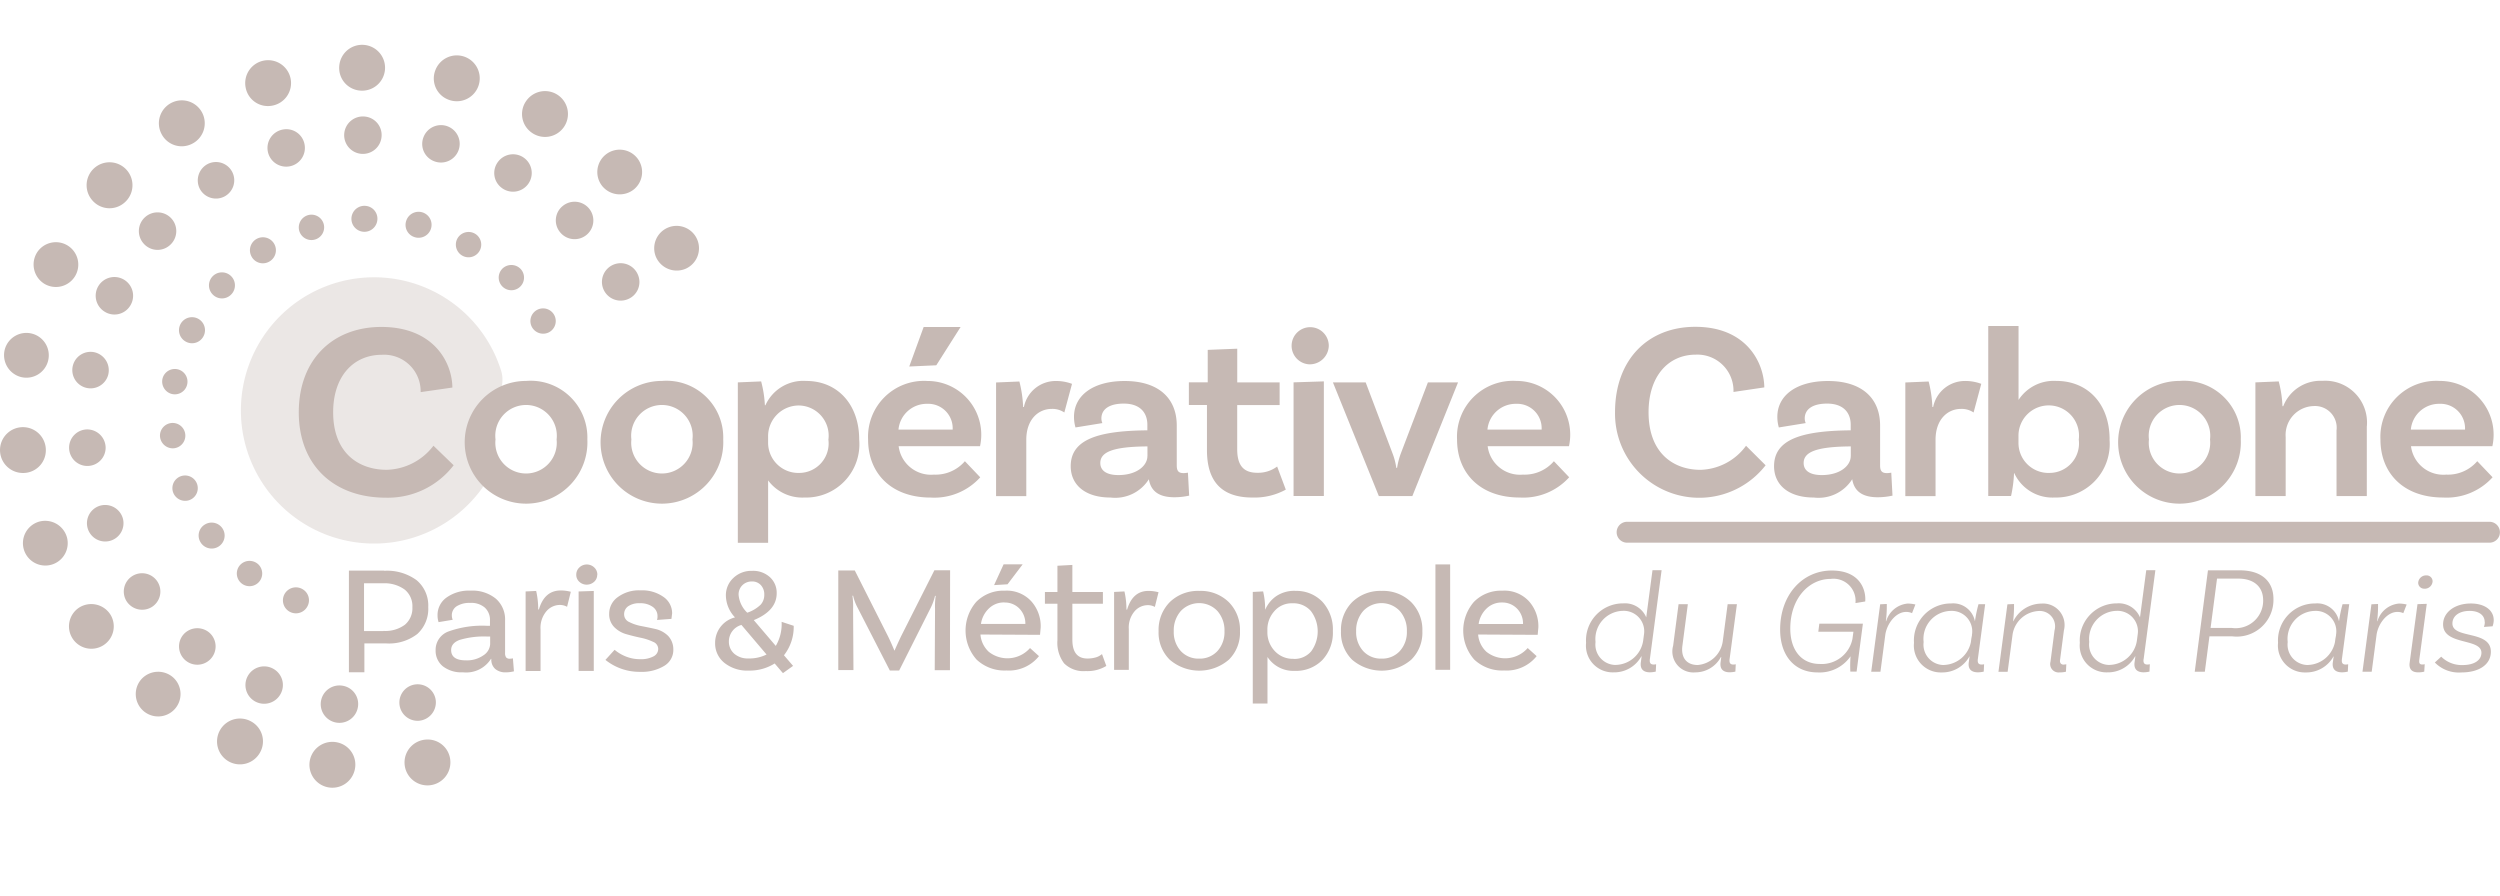 <svg xmlns="http://www.w3.org/2000/svg" width="167.458" height="60" viewBox="0 0 167.458 60"><g id="Groupe_372" data-name="Groupe 372" transform="translate(-716.839 -2217)"><rect id="Rectangle_276" data-name="Rectangle 276" width="150" height="60" rx="6" transform="translate(726 2217)" fill="none"></rect><g id="Logo_CCPM_Blanc" transform="translate(707.6 2212.953)"><path id="Trac&#xE9;_9402" data-name="Trac&#xE9; 9402" d="M73.348,61.388c0-.923.463-1.8.2-2.64A8.918,8.918,0,1,0,72.112,66.8a7.474,7.474,0,0,0,.941-1.665c.275-.649-.556-1.284-.408-1.946C72.782,62.569,73.348,62.05,73.348,61.388Z" transform="translate(-30.735 -29.844)" fill="#c6b9b4" opacity="0.35"></path><g id="Groupe_368" data-name="Groupe 368" transform="translate(32.61 41.846)"><path id="Trac&#xE9;_9403" data-name="Trac&#xE9; 9403" d="M79.692,109.653l-.024.01a3.345,3.345,0,0,1,2.19.632,2.206,2.206,0,0,1,.776,1.8,2.27,2.27,0,0,1-.731,1.8,3.1,3.1,0,0,1-2.087.632H78.357v1.933H77.32V109.65h2.372Zm-.058,4.047v-.01a2.2,2.2,0,0,0,1.438-.415,1.448,1.448,0,0,0,.5-1.177,1.423,1.423,0,0,0-.515-1.177A2.291,2.291,0,0,0,79.6,110.5H78.333v3.2Z" transform="translate(-77.32 -109.228)" fill="#c6b9b4"></path><path id="Trac&#xE9;_9404" data-name="Trac&#xE9; 9404" d="M99.417,118.095l.069.869a2.2,2.2,0,0,1-.546.069,1.048,1.048,0,0,1-.707-.227.827.827,0,0,1-.261-.666v-.01h-.024a1.962,1.962,0,0,1-1.881.9,2.019,2.019,0,0,1-1.346-.405,1.338,1.338,0,0,1-.481-1.071,1.309,1.309,0,0,1,.844-1.253,6.67,6.67,0,0,1,2.636-.384h.161v-.34a1.126,1.126,0,0,0-.343-.879,1.393,1.393,0,0,0-.992-.316,1.583,1.583,0,0,0-.9.227.713.713,0,0,0-.319.632.773.773,0,0,0,.058.271l-.947.158a1.463,1.463,0,0,1-.069-.463,1.433,1.433,0,0,1,.6-1.184,2.578,2.578,0,0,1,1.61-.463,2.487,2.487,0,0,1,1.7.542,1.849,1.849,0,0,1,.614,1.466v2.156a.5.5,0,0,0,.069.306.307.307,0,0,0,.261.089.885.885,0,0,0,.192-.024Zm-3.158.134h0a1.913,1.913,0,0,0,1.188-.34.954.954,0,0,0,.446-.745v-.508h-.158a5.686,5.686,0,0,0-1.895.227c-.374.144-.56.367-.56.676,0,.443.312.69.982.69Z" transform="translate(-88.432 -111.796)" fill="#c6b9b4"></path><path id="Trac&#xE9;_9405" data-name="Trac&#xE9; 9405" d="M114.138,113.52a2.745,2.745,0,0,1,.683.089l-.251,1.006a1,1,0,0,0-.5-.124,1.2,1.2,0,0,0-.889.429,1.715,1.715,0,0,0-.388,1.208v2.787h-1v-5.328l.707-.034a5.559,5.559,0,0,1,.137,1.243h.045c.251-.851.738-1.274,1.459-1.274Z" transform="translate(-99.957 -111.769)" fill="#c6b9b4"></path><path id="Trac&#xE9;_9406" data-name="Trac&#xE9; 9406" d="M123.094,109.137h-.01a.619.619,0,0,1-.206.474.739.739,0,0,1-.5.192.714.714,0,0,1-.491-.192.619.619,0,0,1-.206-.474.652.652,0,0,1,.206-.484.721.721,0,0,1,1,0A.657.657,0,0,1,123.094,109.137Zm-1.256,6.45v-5.328l1.016-.034v5.359h-1.016Z" transform="translate(-106.452 -108.44)" fill="#c6b9b4"></path><path id="Trac&#xE9;_9407" data-name="Trac&#xE9; 9407" d="M130.871,115.5h-.045a.677.677,0,0,0,.034-.237.749.749,0,0,0-.33-.642,1.4,1.4,0,0,0-.855-.237,1.289,1.289,0,0,0-.776.2.642.642,0,0,0-.275.542.56.56,0,0,0,.343.518,2.989,2.989,0,0,0,.82.271c.319.062.639.127.958.2a1.762,1.762,0,0,1,.82.45,1.3,1.3,0,0,1,.354.893,1.238,1.238,0,0,1-.6,1.116,2.9,2.9,0,0,1-1.62.405,3.634,3.634,0,0,1-2.327-.8l.614-.676a2.738,2.738,0,0,0,.707.429,2.545,2.545,0,0,0,1.016.2,1.771,1.771,0,0,0,.889-.192.56.56,0,0,0,.309-.508.515.515,0,0,0-.343-.463,3.535,3.535,0,0,0-.82-.271q-.479-.1-.958-.237a1.841,1.841,0,0,1-.82-.474,1.219,1.219,0,0,1-.343-.9,1.359,1.359,0,0,1,.58-1.116,2.387,2.387,0,0,1,1.528-.45,2.461,2.461,0,0,1,1.528.439,1.323,1.323,0,0,1,.58,1.1l-.045.371-.923.069Z" transform="translate(-110.189 -111.776)" fill="#c6b9b4"></path><path id="Trac&#xE9;_9408" data-name="Trac&#xE9; 9408" d="M154.042,113.373v-.01a3.074,3.074,0,0,1-.652,1.991l.611.711-.68.487-.553-.649a3.139,3.139,0,0,1-1.744.477,2.444,2.444,0,0,1-1.624-.518,1.663,1.663,0,0,1-.621-1.339,1.755,1.755,0,0,1,1.332-1.706,2.162,2.162,0,0,1-.611-1.452,1.579,1.579,0,0,1,.5-1.188,1.739,1.739,0,0,1,1.253-.477,1.669,1.669,0,0,1,1.2.426,1.41,1.41,0,0,1,.45,1.074q0,1.169-1.534,1.8l1.473,1.727a2.883,2.883,0,0,0,.391-1.613l.8.264Zm-3.028,2.194h.01a2.555,2.555,0,0,0,1.2-.264l-1.682-1.981a1.147,1.147,0,0,0-.841,1.105,1.065,1.065,0,0,0,.36.824A1.376,1.376,0,0,0,151.015,115.567Zm.23-5.156h-.01a.881.881,0,0,0-.642.264.862.862,0,0,0-.24.639,1.867,1.867,0,0,0,.58,1.188,2.378,2.378,0,0,0,.9-.539.971.971,0,0,0,.24-.669.9.9,0,0,0-.23-.639.774.774,0,0,0-.6-.244Z" transform="translate(-124.249 -109.261)" fill="#c6b9b4"></path><path id="Trac&#xE9;_9409" data-name="Trac&#xE9; 9409" d="M180.3,109.59l-.01,6.691H179.27l.021-4.106a4.707,4.707,0,0,1,.045-.868l-.045-.01a3.68,3.68,0,0,1-.268.759l-2.135,4.246h-.625l-2.214-4.315a3.128,3.128,0,0,1-.247-.7l-.045.01a4.706,4.706,0,0,1,.045.868l.024,4.106H172.81V109.6h1.105l2.235,4.428c.141.288.278.6.415.93h.021c.038-.1.179-.415.426-.941l2.235-4.428h1.05Z" transform="translate(-140.03 -109.188)" fill="#c6b9b4"></path><path id="Trac&#xE9;_9410" data-name="Trac&#xE9; 9410" d="M202.638,113.144l-3.992-.021a1.763,1.763,0,0,0,.56,1.16,2.012,2.012,0,0,0,2.76-.254l.6.542a2.574,2.574,0,0,1-2.18.961,2.719,2.719,0,0,1-2-.731,2.931,2.931,0,0,1-.024-3.862,2.539,2.539,0,0,1,1.912-.752,2.229,2.229,0,0,1,1.768.7,2.5,2.5,0,0,1,.639,1.758l-.045.5Zm-2.375-2.163-.007-.007a1.441,1.441,0,0,0-1.04.4,1.772,1.772,0,0,0-.536,1.04h2.973a1.421,1.421,0,0,0-.4-1.03,1.348,1.348,0,0,0-.989-.405Zm1.212-2.561-1.016,1.339-.9.055.639-1.394Z" transform="translate(-156.343 -108.42)" fill="#c6b9b4"></path><path id="Trac&#xE9;_9411" data-name="Trac&#xE9; 9411" d="M216.951,114.5l.292.8a2.433,2.433,0,0,1-1.377.343,1.84,1.84,0,0,1-1.452-.518,2.29,2.29,0,0,1-.446-1.548v-2.444h-.838v-.786h.838v-1.758l1-.055v1.813h2.046v.786h-2.046v2.41q0,1.262,1.016,1.26a2.035,2.035,0,0,0,.515-.065,1.031,1.031,0,0,0,.347-.154l.113-.079Z" transform="translate(-166.509 -108.492)" fill="#c6b9b4"></path><path id="Trac&#xE9;_9412" data-name="Trac&#xE9; 9412" d="M228.937,113.61a2.639,2.639,0,0,1,.669.089l-.247.985a.955.955,0,0,0-.491-.12,1.179,1.179,0,0,0-.872.419,1.671,1.671,0,0,0-.381,1.184V118.9h-.985v-5.221l.693-.034a5.54,5.54,0,0,1,.134,1.215h.045q.371-1.251,1.431-1.25Z" transform="translate(-175.375 -111.828)" fill="#c6b9b4"></path><path id="Trac&#xE9;_9413" data-name="Trac&#xE9; 9413" d="M238.036,113.61a2.684,2.684,0,0,1,1.977.752,2.623,2.623,0,0,1,.748,1.946,2.528,2.528,0,0,1-.748,1.912,3.039,3.039,0,0,1-3.955,0,2.542,2.542,0,0,1-.748-1.912,2.645,2.645,0,0,1,.748-1.946A2.7,2.7,0,0,1,238.036,113.61Zm0,4.535h-.021a1.6,1.6,0,0,0,1.239-.508,1.887,1.887,0,0,0,.47-1.328,1.963,1.963,0,0,0-.47-1.349,1.685,1.685,0,0,0-2.458,0,1.963,1.963,0,0,0-.47,1.349,1.887,1.887,0,0,0,.47,1.328A1.6,1.6,0,0,0,238.036,118.145Z" transform="translate(-181.075 -111.828)" fill="#c6b9b4"></path><path id="Trac&#xE9;_9414" data-name="Trac&#xE9; 9414" d="M256.532,113.61h0a2.4,2.4,0,0,1,1.823.731,2.743,2.743,0,0,1,.7,1.957,2.67,2.67,0,0,1-.7,1.936,2.474,2.474,0,0,1-1.867.731,2.067,2.067,0,0,1-1.813-.93v3.12h-.985v-7.477l.693-.034a5.045,5.045,0,0,1,.134,1.215h.01a2.116,2.116,0,0,1,.738-.9,2.172,2.172,0,0,1,1.263-.354Zm-.113,4.555h.01a1.468,1.468,0,0,0,1.174-.508,2.263,2.263,0,0,0-.021-2.7,1.553,1.553,0,0,0-1.229-.518,1.532,1.532,0,0,0-1.239.553,1.827,1.827,0,0,0-.446,1.195v.209a1.816,1.816,0,0,0,.457,1.2,1.644,1.644,0,0,0,1.3.563Z" transform="translate(-193.146 -111.828)" fill="#c6b9b4"></path><path id="Trac&#xE9;_9415" data-name="Trac&#xE9; 9415" d="M273.626,113.61a2.684,2.684,0,0,1,1.977.752,2.623,2.623,0,0,1,.748,1.946,2.528,2.528,0,0,1-.748,1.912,3.039,3.039,0,0,1-3.955,0,2.542,2.542,0,0,1-.748-1.912,2.645,2.645,0,0,1,.748-1.946A2.7,2.7,0,0,1,273.626,113.61Zm0,4.535h-.021a1.6,1.6,0,0,0,1.239-.508,1.887,1.887,0,0,0,.47-1.328,1.963,1.963,0,0,0-.47-1.349,1.685,1.685,0,0,0-2.458,0,1.963,1.963,0,0,0-.47,1.349,1.887,1.887,0,0,0,.47,1.328A1.605,1.605,0,0,0,273.626,118.145Z" transform="translate(-204.448 -111.828)" fill="#c6b9b4"></path><path id="Trac&#xE9;_9416" data-name="Trac&#xE9; 9416" d="M289.33,115.5V108.44h.985V115.5Z" transform="translate(-216.551 -108.433)" fill="#c6b9b4"></path><path id="Trac&#xE9;_9417" data-name="Trac&#xE9; 9417" d="M299.748,116.526l-3.992-.021a1.763,1.763,0,0,0,.56,1.16,2.012,2.012,0,0,0,2.76-.254l.6.542a2.574,2.574,0,0,1-2.18.961,2.719,2.719,0,0,1-2-.731,2.931,2.931,0,0,1-.024-3.862,2.539,2.539,0,0,1,1.912-.752,2.229,2.229,0,0,1,1.768.7,2.5,2.5,0,0,1,.638,1.758l-.045.5Zm-2.382-2.166h0a1.441,1.441,0,0,0-1.04.4,1.772,1.772,0,0,0-.536,1.04h2.973a1.421,1.421,0,0,0-.4-1.03A1.366,1.366,0,0,0,297.365,114.36Z" transform="translate(-220.117 -111.802)" fill="#c6b9b4"></path></g><g id="Groupe_369" data-name="Groupe 369" transform="translate(115.478 42.241)"><path id="Trac&#xE9;_9418" data-name="Trac&#xE9; 9418" d="M322.994,115.532c-.034.261.051.364.261.364a.735.735,0,0,0,.158-.021l-.024.494a1.829,1.829,0,0,1-.388.048c-.412,0-.676-.192-.611-.673l.052-.395h-.021a2.074,2.074,0,0,1-1.857,1.071,1.79,1.79,0,0,1-1.843-1.974,2.479,2.479,0,0,1,2.489-2.647,1.543,1.543,0,0,1,1.541.937l.419-3.158h.611l-.786,5.952Zm-2.259.388a1.9,1.9,0,0,0,1.809-1.613h0l.055-.419a1.37,1.37,0,0,0-1.411-1.589,1.885,1.885,0,0,0-1.833,2.087,1.364,1.364,0,0,0,1.377,1.538h0Z" transform="translate(-318.72 -109.577)" fill="#c6b9b4"></path><path id="Trac&#xE9;_9419" data-name="Trac&#xE9; 9419" d="M339.449,119.887c-.034.261.051.364.254.364a.63.63,0,0,0,.158-.021l-.024.494a1.85,1.85,0,0,1-.381.045c-.409,0-.676-.192-.611-.673l.045-.347h-.024a1.947,1.947,0,0,1-1.723,1.026,1.407,1.407,0,0,1-1.476-1.785l.364-2.781h.621l-.364,2.781c-.106.776.257,1.291,1.03,1.291a1.85,1.85,0,0,0,1.675-1.6l.326-2.475h.621l-.491,3.68h0Z" transform="translate(-329.834 -113.931)" fill="#c6b9b4"></path><path id="Trac&#xE9;_9420" data-name="Trac&#xE9; 9420" d="M361.643,111.816a1.48,1.48,0,0,0-1.661-1.617c-1.445,0-2.705,1.291-2.705,3.326,0,1.421.728,2.372,1.984,2.372a2.1,2.1,0,0,0,2.18-1.679l.065-.481h-2.352l.069-.542h2.918l-.422,3.213H361.3a8.19,8.19,0,0,1,.014-1.026,2.518,2.518,0,0,1-2.211,1.081c-1.562,0-2.506-1.15-2.506-2.87,0-2.348,1.51-3.955,3.457-3.955s2.307,1.359,2.242,2.073l-.649.106Z" transform="translate(-343.597 -109.616)" fill="#c6b9b4"></path><path id="Trac&#xE9;_9421" data-name="Trac&#xE9; 9421" d="M377.323,116.132l-.227.584a.929.929,0,0,0-.4-.082c-.663,0-1.26.738-1.387,1.5l-.33,2.506h-.618l.6-4.518.443-.021a7.925,7.925,0,0,1-.062,1.153h.021a1.658,1.658,0,0,1,1.445-1.181,2.222,2.222,0,0,1,.515.065Z" transform="translate(-355.26 -113.839)" fill="#c6b9b4"></path><path id="Trac&#xE9;_9422" data-name="Trac&#xE9; 9422" d="M386.987,119.788c-.034.261.052.364.261.364a.732.732,0,0,0,.158-.021l-.024.494a1.829,1.829,0,0,1-.388.048c-.412,0-.683-.192-.614-.673l.055-.388h-.014a2.075,2.075,0,0,1-1.857,1.068,1.8,1.8,0,0,1-1.854-1.981,2.476,2.476,0,0,1,2.492-2.64,1.48,1.48,0,0,1,1.586,1.181h.007a8.74,8.74,0,0,1,.237-1.133h.446l-.491,3.68Zm-2.259.391a1.909,1.909,0,0,0,1.792-1.524l.031-.237.048-.257-.01.017a1.369,1.369,0,0,0-1.4-1.62,1.872,1.872,0,0,0-1.833,2.087,1.364,1.364,0,0,0,1.377,1.538h0Z" transform="translate(-360.744 -113.832)" fill="#c6b9b4"></path><path id="Trac&#xE9;_9423" data-name="Trac&#xE9; 9423" d="M403.56,120.152a.693.693,0,0,0,.175-.021l-.024.5a1.741,1.741,0,0,1-.436.048.563.563,0,0,1-.6-.714l.271-2.1a1.027,1.027,0,0,0-1.064-1.3,1.862,1.862,0,0,0-1.744,1.558l-.333,2.513h-.615l.6-4.518.443-.021a8.428,8.428,0,0,1-.062,1.153h.017a2.112,2.112,0,0,1,1.871-1.181,1.441,1.441,0,0,1,1.514,1.8l-.258,1.981c-.027.2.076.309.251.309h0Z" transform="translate(-371.566 -113.832)" fill="#c6b9b4"></path><path id="Trac&#xE9;_9424" data-name="Trac&#xE9; 9424" d="M419.34,115.532c-.034.261.052.364.261.364a.734.734,0,0,0,.158-.021l-.024.494a1.828,1.828,0,0,1-.388.048c-.412,0-.676-.192-.611-.673l.055-.395h-.021a2.074,2.074,0,0,1-1.857,1.071,1.79,1.79,0,0,1-1.843-1.974,2.479,2.479,0,0,1,2.489-2.647,1.539,1.539,0,0,1,1.541.937l.419-3.158h.611l-.786,5.952h0Zm-2.259.388a1.9,1.9,0,0,0,1.809-1.613h0l.055-.419a1.37,1.37,0,0,0-1.411-1.589,1.885,1.885,0,0,0-1.833,2.087,1.364,1.364,0,0,0,1.377,1.538h0Z" transform="translate(-381.995 -109.577)" fill="#c6b9b4"></path><path id="Trac&#xE9;_9425" data-name="Trac&#xE9; 9425" d="M442.763,111.5a2.459,2.459,0,0,1-2.757,2.5h-1.531l-.309,2.372h-.676l.886-6.793h2.135c1.431,0,2.252.717,2.252,1.922Zm-.69.082c0-.893-.611-1.449-1.668-1.449h-1.421l-.432,3.306h1.435a1.843,1.843,0,0,0,2.087-1.861Z" transform="translate(-396.719 -109.57)" fill="#c6b9b4"></path><path id="Trac&#xE9;_9426" data-name="Trac&#xE9; 9426" d="M458.027,119.788c-.034.261.051.364.261.364a.731.731,0,0,0,.158-.021l-.024.494a1.828,1.828,0,0,1-.388.048c-.412,0-.683-.192-.615-.673l.055-.388h-.014a2.075,2.075,0,0,1-1.857,1.068,1.8,1.8,0,0,1-1.854-1.981,2.476,2.476,0,0,1,2.492-2.64,1.48,1.48,0,0,1,1.586,1.181h.007a8.736,8.736,0,0,1,.237-1.133h.446l-.491,3.68h0Zm-2.259.391a1.908,1.908,0,0,0,1.792-1.524l.031-.237.048-.257-.01.017a1.369,1.369,0,0,0-1.4-1.62,1.872,1.872,0,0,0-1.833,2.087,1.364,1.364,0,0,0,1.377,1.538h0Z" transform="translate(-407.397 -113.832)" fill="#c6b9b4"></path><path id="Trac&#xE9;_9427" data-name="Trac&#xE9; 9427" d="M473.182,116.132l-.227.584a.929.929,0,0,0-.4-.082c-.663,0-1.26.738-1.387,1.5l-.33,2.506h-.618l.6-4.518.443-.021a8.438,8.438,0,0,1-.062,1.153h.021a1.658,1.658,0,0,1,1.445-1.181,2.221,2.221,0,0,1,.515.065Z" transform="translate(-418.213 -113.839)" fill="#c6b9b4"></path><path id="Trac&#xE9;_9428" data-name="Trac&#xE9; 9428" d="M480.052,116.285c-.027.206.072.264.2.264a.669.669,0,0,0,.165-.021l-.031.5a1.6,1.6,0,0,1-.4.048c-.429,0-.638-.22-.577-.652l.525-3.917.621-.021-.508,3.8Zm.343-4.813a.4.4,0,0,1-.415-.4.528.528,0,0,1,.536-.491.4.4,0,0,1,.429.4A.525.525,0,0,1,480.395,111.473Z" transform="translate(-424.241 -110.233)" fill="#c6b9b4"></path><path id="Trac&#xE9;_9429" data-name="Trac&#xE9; 9429" d="M487.68,117.313c0-.477-.408-.748-1.009-.748-.711,0-1.153.347-1.153.844,0,1.054,2.575.426,2.575,1.891,0,.865-.8,1.387-1.967,1.387a2.247,2.247,0,0,1-1.785-.666l.426-.391a1.949,1.949,0,0,0,1.431.563c.8,0,1.263-.336,1.263-.824,0-1-2.568-.474-2.568-1.9,0-.8.769-1.4,1.861-1.4.92,0,1.531.446,1.531,1.116a1.219,1.219,0,0,1-.079.412l-.58.041a.9.9,0,0,0,.062-.323Z" transform="translate(-427.486 -113.839)" fill="#c6b9b4"></path></g><path id="Trac&#xE9;_9430" data-name="Trac&#xE9; 9430" d="M383.141,101.521H325.377a.7.7,0,1,1,0-1.4h57.764a.7.7,0,1,1,0,1.4Z" transform="translate(-207.15 -61.123)" fill="#c6b9b4"></path><g id="Groupe_370" data-name="Groupe 370" transform="translate(9.24 7.047)"><path id="Trac&#xE9;_9431" data-name="Trac&#xE9; 9431" d="M65.8,113.054a.87.87,0,1,0,.343,1.167A.857.857,0,0,0,65.8,113.054Z" transform="translate(-45.554 -76.6)" fill="#c6b9b4"></path><path id="Trac&#xE9;_9432" data-name="Trac&#xE9; 9432" d="M55.626,108.026a.85.85,0,1,0,1.215-.045A.861.861,0,0,0,55.626,108.026Z" transform="translate(-39.543 -73.182)" fill="#c6b9b4"></path><path id="Trac&#xE9;_9433" data-name="Trac&#xE9; 9433" d="M48.1,101.574a.869.869,0,1,0,.312-1.174A.859.859,0,0,0,48.1,101.574Z" transform="translate(-34.68 -68.272)" fill="#c6b9b4"></path><path id="Trac&#xE9;_9434" data-name="Trac&#xE9; 9434" d="M43.965,92.743a.85.85,0,1,0-1.061-.594A.858.858,0,0,0,43.965,92.743Z" transform="translate(-31.328 -62.228)" fill="#c6b9b4"></path><path id="Trac&#xE9;_9435" data-name="Trac&#xE9; 9435" d="M41.312,82.539a.85.85,0,1,0-.862-.858A.862.862,0,0,0,41.312,82.539Z" transform="translate(-29.736 -55.508)" fill="#c6b9b4"></path><path id="Trac&#xE9;_9436" data-name="Trac&#xE9; 9436" d="M41.514,71.983a.849.849,0,1,0-.6-1.057A.86.86,0,0,0,41.514,71.983Z" transform="translate(-30.021 -48.597)" fill="#c6b9b4"></path><path id="Trac&#xE9;_9437" data-name="Trac&#xE9; 9437" d="M45.75,61.614a.871.871,0,1,0-1.188.261A.861.861,0,0,0,45.75,61.614Z" transform="translate(-32.163 -42.018)" fill="#c6b9b4"></path><path id="Trac&#xE9;_9438" data-name="Trac&#xE9; 9438" d="M51.444,53.027a.87.87,0,1,0-1.212-.069A.858.858,0,0,0,51.444,53.027Z" transform="translate(-36.007 -36.256)" fill="#c6b9b4"></path><path id="Trac&#xE9;_9439" data-name="Trac&#xE9; 9439" d="M59.244,46.288a.87.87,0,1,0-1.15-.391A.858.858,0,0,0,59.244,46.288Z" transform="translate(-41.259 -31.739)" fill="#c6b9b4"></path><path id="Trac&#xE9;_9440" data-name="Trac&#xE9; 9440" d="M67.558,41.225a.85.85,0,1,0,.666-1.016A.858.858,0,0,0,67.558,41.225Z" transform="translate(-47.527 -28.814)" fill="#c6b9b4"></path><path id="Trac&#xE9;_9441" data-name="Trac&#xE9; 9441" d="M78.848,38.475a.87.87,0,1,0,.779.934.859.859,0,0,0-.779-.934Z" transform="translate(-54.351 -27.684)" fill="#c6b9b4"></path><path id="Trac&#xE9;_9442" data-name="Trac&#xE9; 9442" d="M88.934,41.306a.87.87,0,1,0-.5-1.109A.857.857,0,0,0,88.934,41.306Z" transform="translate(-61.214 -28.439)" fill="#c6b9b4"></path><path id="Trac&#xE9;_9443" data-name="Trac&#xE9; 9443" d="M98.3,43.938a.85.85,0,1,0,1.2-.209A.858.858,0,0,0,98.3,43.938Z" transform="translate(-67.618 -31.033)" fill="#c6b9b4"></path><path id="Trac&#xE9;_9444" data-name="Trac&#xE9; 9444" d="M106.795,50.2a.848.848,0,1,0,1.208.12A.86.86,0,0,0,106.795,50.2Z" transform="translate(-73.088 -35.256)" fill="#c6b9b4"></path><path id="Trac&#xE9;_9445" data-name="Trac&#xE9; 9445" d="M113.937,60.085a.849.849,0,1,0-1.133-.443A.858.858,0,0,0,113.937,60.085Z" transform="translate(-77.21 -40.806)" fill="#c6b9b4"></path><path id="Trac&#xE9;_9446" data-name="Trac&#xE9; 9446" d="M73.475,132.1a1.253,1.253,0,1,0,.93,1.483A1.24,1.24,0,0,0,73.475,132.1Z" transform="translate(-50.445 -89.152)" fill="#c6b9b4"></path><path id="Trac&#xE9;_9447" data-name="Trac&#xE9; 9447" d="M59.084,128.533a1.252,1.252,0,1,0,.494,1.679A1.24,1.24,0,0,0,59.084,128.533Z" transform="translate(-40.78 -86.737)" fill="#c6b9b4"></path><path id="Trac&#xE9;_9448" data-name="Trac&#xE9; 9448" d="M44.428,121.285a1.225,1.225,0,1,0,1.751-.062A1.237,1.237,0,0,0,44.428,121.285Z" transform="translate(-32.118 -81.81)" fill="#c6b9b4"></path><path id="Trac&#xE9;_9449" data-name="Trac&#xE9; 9449" d="M35.268,112.391a1.225,1.225,0,1,0-1.7-.412A1.238,1.238,0,0,0,35.268,112.391Z" transform="translate(-25.104 -74.729)" fill="#c6b9b4"></path><path id="Trac&#xE9;_9450" data-name="Trac&#xE9; 9450" d="M26.978,96.894a1.224,1.224,0,1,0,1.528.855A1.233,1.233,0,0,0,26.978,96.894Z" transform="translate(-20.277 -66.021)" fill="#c6b9b4"></path><path id="Trac&#xE9;_9451" data-name="Trac&#xE9; 9451" d="M23.823,82.1a1.224,1.224,0,1,0,1.239,1.236A1.236,1.236,0,0,0,23.823,82.1Z" transform="translate(-17.987 -56.336)" fill="#c6b9b4"></path><path id="Trac&#xE9;_9452" data-name="Trac&#xE9; 9452" d="M24.773,66.982a1.223,1.223,0,1,0,.862,1.524A1.238,1.238,0,0,0,24.773,66.982Z" transform="translate(-18.395 -46.374)" fill="#c6b9b4"></path><path id="Trac&#xE9;_9453" data-name="Trac&#xE9; 9453" d="M30.2,54.392a1.253,1.253,0,1,0-1.71.378A1.237,1.237,0,0,0,30.2,54.392Z" transform="translate(-21.49 -36.897)" fill="#c6b9b4"></path><path id="Trac&#xE9;_9454" data-name="Trac&#xE9; 9454" d="M38.4,42.011a1.253,1.253,0,1,0-1.747-.1A1.237,1.237,0,0,0,38.4,42.011Z" transform="translate(-27.024 -28.587)" fill="#c6b9b4"></path><path id="Trac&#xE9;_9455" data-name="Trac&#xE9; 9455" d="M47.975,31.734a1.224,1.224,0,1,0,.525-1.672,1.238,1.238,0,0,0-.525,1.672Z" transform="translate(-34.587 -22.077)" fill="#c6b9b4"></path><path id="Trac&#xE9;_9456" data-name="Trac&#xE9; 9456" d="M62.581,23.536a1.253,1.253,0,1,0,1.442.992A1.238,1.238,0,0,0,62.581,23.536Z" transform="translate(-43.625 -17.861)" fill="#c6b9b4"></path><path id="Trac&#xE9;_9457" data-name="Trac&#xE9; 9457" d="M77.89,21.043a1.254,1.254,0,1,0,1.123,1.346A1.241,1.241,0,0,0,77.89,21.043Z" transform="translate(-53.456 -16.236)" fill="#c6b9b4"></path><path id="Trac&#xE9;_9458" data-name="Trac&#xE9; 9458" d="M92.428,25.13a1.253,1.253,0,1,0-.717-1.6A1.237,1.237,0,0,0,92.428,25.13Z" transform="translate(-63.349 -17.33)" fill="#c6b9b4"></path><path id="Trac&#xE9;_9459" data-name="Trac&#xE9; 9459" d="M106.179,30.649a1.253,1.253,0,1,0-.261-1.73,1.239,1.239,0,0,0,.261,1.73Z" transform="translate(-72.572 -21.063)" fill="#c6b9b4"></path><path id="Trac&#xE9;_9460" data-name="Trac&#xE9; 9460" d="M117.947,39.673a1.254,1.254,0,1,0,.216-1.737A1.239,1.239,0,0,0,117.947,39.673Z" transform="translate(-80.457 -27.149)" fill="#c6b9b4"></path><path id="Trac&#xE9;_9461" data-name="Trac&#xE9; 9461" d="M129.144,50.563a1.253,1.253,0,1,0-.676,1.613A1.238,1.238,0,0,0,129.144,50.563Z" transform="translate(-86.406 -35.139)" fill="#c6b9b4"></path><path id="Trac&#xE9;_9462" data-name="Trac&#xE9; 9462" d="M89.606,132.843a1.223,1.223,0,1,0-1.147,1.322A1.237,1.237,0,0,0,89.606,132.843Z" transform="translate(-60.414 -88.885)" fill="#c6b9b4"></path><path id="Trac&#xE9;_9463" data-name="Trac&#xE9; 9463" d="M71.642,143.126a1.536,1.536,0,1,0,1.14,1.819A1.52,1.52,0,0,0,71.642,143.126Z" transform="translate(-49.019 -96.391)" fill="#c6b9b4"></path><path id="Trac&#xE9;_9464" data-name="Trac&#xE9; 9464" d="M54,138.762a1.535,1.535,0,1,0,.6,2.06A1.516,1.516,0,0,0,54,138.762Z" transform="translate(-37.174 -93.434)" fill="#c6b9b4"></path><path id="Trac&#xE9;_9465" data-name="Trac&#xE9; 9465" d="M36.036,129.873a1.5,1.5,0,1,0,2.145-.079A1.517,1.517,0,0,0,36.036,129.873Z" transform="translate(-26.555 -87.391)" fill="#c6b9b4"></path><path id="Trac&#xE9;_9466" data-name="Trac&#xE9; 9466" d="M23.288,116.41a1.5,1.5,0,1,0,2.087.5A1.519,1.519,0,0,0,23.288,116.41Z" transform="translate(-17.968 -78.724)" fill="#c6b9b4"></path><path id="Trac&#xE9;_9467" data-name="Trac&#xE9; 9467" d="M14.664,99.994a1.5,1.5,0,1,0,1.871,1.047A1.517,1.517,0,0,0,14.664,99.994Z" transform="translate(-12.052 -68.051)" fill="#c6b9b4"></path><path id="Trac&#xE9;_9468" data-name="Trac&#xE9; 9468" d="M12.309,83.384a1.535,1.535,0,1,0-1.548,1.483,1.518,1.518,0,0,0,1.548-1.483Z" transform="translate(-9.24 -56.185)" fill="#c6b9b4"></path><path id="Trac&#xE9;_9469" data-name="Trac&#xE9; 9469" d="M11.132,66.23a1.5,1.5,0,1,0-1.054-1.867A1.516,1.516,0,0,0,11.132,66.23Z" transform="translate(-9.752 -43.981)" fill="#c6b9b4"></path><path id="Trac&#xE9;_9470" data-name="Trac&#xE9; 9470" d="M16.518,48.376a1.5,1.5,0,1,0-.511-2.084A1.517,1.517,0,0,0,16.518,48.376Z" transform="translate(-13.538 -32.361)" fill="#c6b9b4"></path><path id="Trac&#xE9;_9471" data-name="Trac&#xE9; 9471" d="M28.667,32.746a1.536,1.536,0,1,0-2.142-.12A1.518,1.518,0,0,0,28.667,32.746Z" transform="translate(-20.321 -22.182)" fill="#c6b9b4"></path><path id="Trac&#xE9;_9472" data-name="Trac&#xE9; 9472" d="M42.431,20.857a1.536,1.536,0,1,0-2.032-.693A1.52,1.52,0,0,0,42.431,20.857Z" transform="translate(-29.592 -14.213)" fill="#c6b9b4"></path><path id="Trac&#xE9;_9473" data-name="Trac&#xE9; 9473" d="M58.88,13.116A1.535,1.535,0,1,0,57.112,11.9,1.516,1.516,0,0,0,58.88,13.116Z" transform="translate(-40.659 -9.037)" fill="#c6b9b4"></path><path id="Trac&#xE9;_9474" data-name="Trac&#xE9; 9474" d="M76.8,10.113a1.536,1.536,0,1,0-1.377-1.648A1.518,1.518,0,0,0,76.8,10.113Z" transform="translate(-52.699 -7.047)" fill="#c6b9b4"></path><path id="Trac&#xE9;_9475" data-name="Trac&#xE9; 9475" d="M94.865,12.062a1.536,1.536,0,1,0-.879-1.957A1.517,1.517,0,0,0,94.865,12.062Z" transform="translate(-64.831 -8.387)" fill="#c6b9b4"></path><path id="Trac&#xE9;_9476" data-name="Trac&#xE9; 9476" d="M111.715,18.827a1.535,1.535,0,1,0-.319-2.121A1.519,1.519,0,0,0,111.715,18.827Z" transform="translate(-76.134 -12.966)" fill="#c6b9b4"></path><path id="Trac&#xE9;_9477" data-name="Trac&#xE9; 9477" d="M128.259,30.1a1.5,1.5,0,1,0-2.135-.216A1.515,1.515,0,0,0,128.259,30.1Z" transform="translate(-85.788 -20.424)" fill="#c6b9b4"></path><path id="Trac&#xE9;_9478" data-name="Trac&#xE9; 9478" d="M139.016,45.213a1.5,1.5,0,1,0-2-.783A1.517,1.517,0,0,0,139.016,45.213Z" transform="translate(-93.078 -30.217)" fill="#c6b9b4"></path><path id="Trac&#xE9;_9479" data-name="Trac&#xE9; 9479" d="M89.8,142.6a1.536,1.536,0,1,0,1.586,1.445A1.517,1.517,0,0,0,89.8,142.6Z" transform="translate(-61.221 -96.063)" fill="#c6b9b4"></path></g><g id="Groupe_371" data-name="Groupe 371" transform="translate(29.256 25.883)"><path id="Trac&#xE9;_9480" data-name="Trac&#xE9; 9480" d="M77.835,66.168l-2.125.306a2.45,2.45,0,0,0-2.6-2.5c-1.891,0-3.261,1.425-3.261,3.852,0,2.75,1.73,3.852,3.584,3.852a4.06,4.06,0,0,0,3.134-1.613l1.353,1.308a5.546,5.546,0,0,1-4.538,2.173c-3.477,0-5.836-2.156-5.836-5.719s2.307-5.719,5.53-5.719C76.575,62.11,77.817,64.468,77.835,66.168Z" transform="translate(-67.55 -62.045)" fill="#c6b9b4"></path><path id="Trac&#xE9;_9481" data-name="Trac&#xE9; 9481" d="M108.141,76.56a4.11,4.11,0,1,1-4.106-3.92A3.8,3.8,0,0,1,108.141,76.56Zm-2.06,0a2.061,2.061,0,1,0-4.092,0,2.058,2.058,0,1,0,4.092,0Z" transform="translate(-88.815 -68.96)" fill="#c6b9b4"></path><path id="Trac&#xE9;_9482" data-name="Trac&#xE9; 9482" d="M134.651,76.56a4.11,4.11,0,1,1-4.106-3.92A3.8,3.8,0,0,1,134.651,76.56Zm-2.06,0a2.061,2.061,0,1,0-4.092,0,2.058,2.058,0,1,0,4.092,0Z" transform="translate(-106.224 -68.96)" fill="#c6b9b4"></path><path id="Trac&#xE9;_9483" data-name="Trac&#xE9; 9483" d="M161.339,76.554a3.571,3.571,0,0,1-3.673,3.889,2.847,2.847,0,0,1-2.427-1.147v4.178H153.21V72.73l1.562-.065a7.716,7.716,0,0,1,.251,1.6h.034a2.778,2.778,0,0,1,2.726-1.631c2.145,0,3.556,1.613,3.556,3.92Zm-2.06,0a2.022,2.022,0,0,0-2.012-2.276,2.058,2.058,0,0,0-2.029,2.032v.453a2.024,2.024,0,0,0,2.094,2.032,1.977,1.977,0,0,0,1.943-2.242Z" transform="translate(-123.805 -68.953)" fill="#c6b9b4"></path><path id="Trac&#xE9;_9484" data-name="Trac&#xE9; 9484" d="M185.111,71.1l1.03,1.081a4.14,4.14,0,0,1-3.323,1.356c-2.609,0-4.188-1.6-4.188-3.889a3.745,3.745,0,0,1,3.972-3.92,3.6,3.6,0,0,1,3.525,4.37h-5.451A2.183,2.183,0,0,0,183.038,72a2.582,2.582,0,0,0,2.077-.9Zm-4.439-2.115h3.622a1.639,1.639,0,0,0-1.7-1.727,1.9,1.9,0,0,0-1.929,1.727Zm2.527-4.308-1.813.082.965-2.647h2.475L183.2,64.674Z" transform="translate(-140.499 -62.045)" fill="#c6b9b4"></path><path id="Trac&#xE9;_9485" data-name="Trac&#xE9; 9485" d="M208.687,72.842l-.515,1.919a1.415,1.415,0,0,0-.848-.24c-.882,0-1.7.693-1.7,2.067v3.776H203.6V72.75l1.562-.065a8.3,8.3,0,0,1,.251,1.71h.052a2.17,2.17,0,0,1,2.111-1.744,3.059,3.059,0,0,1,1.112.192Z" transform="translate(-156.897 -68.967)" fill="#c6b9b4"></path><path id="Trac&#xE9;_9486" data-name="Trac&#xE9; 9486" d="M226.123,80.319a4.545,4.545,0,0,1-1,.113c-1.013,0-1.579-.388-1.713-1.208a2.663,2.663,0,0,1-2.575,1.226c-1.679,0-2.66-.838-2.66-2.1,0-1.823,1.912-2.355,5-2.4h.134v-.371c0-.855-.532-1.421-1.579-1.421-.965,0-1.5.371-1.5,1a.793.793,0,0,0,.065.306l-1.8.292a2.532,2.532,0,0,1-.1-.711c0-1.435,1.28-2.4,3.392-2.4,2.245,0,3.491,1.129,3.491,2.983V78.3c0,.388.134.515.467.515a1.722,1.722,0,0,0,.281-.031l.082,1.531Zm-2.808-2.647v-.645h-.134c-2.128.031-3.024.354-3.024,1.112,0,.515.433.807,1.212.807,1.229,0,1.943-.628,1.943-1.274Z" transform="translate(-166.472 -68.96)" fill="#c6b9b4"></path><path id="Trac&#xE9;_9487" data-name="Trac&#xE9; 9487" d="M247.718,75.787a4.367,4.367,0,0,1-2.245.532c-2.046,0-3.041-1.064-3.041-3.179V70.123H241.22V68.605h1.263V66.429l1.977-.079v2.259H247.3v1.517h-2.842v2.952c0,1.081.415,1.583,1.346,1.583a2.126,2.126,0,0,0,1.329-.419l.58,1.548Z" transform="translate(-181.603 -64.829)" fill="#c6b9b4"></path><path id="Trac&#xE9;_9488" data-name="Trac&#xE9; 9488" d="M262.108,64.645a1.245,1.245,0,1,1,1.329-1.243A1.274,1.274,0,0,1,262.108,64.645Zm-1.03,1.208,2.029-.065v7.679h-2.029Z" transform="translate(-194.448 -62.078)" fill="#c6b9b4"></path><path id="Trac&#xE9;_9489" data-name="Trac&#xE9; 9489" d="M277.709,72.93l-3.059,7.614h-2.245L269.33,72.93h2.194l1.8,4.758a4.377,4.377,0,0,1,.251.968h.052a5.039,5.039,0,0,1,.251-.968l1.813-4.758h2.029Z" transform="translate(-200.063 -69.151)" fill="#c6b9b4"></path><path id="Trac&#xE9;_9490" data-name="Trac&#xE9; 9490" d="M300.031,78.012l1.03,1.081a4.14,4.14,0,0,1-3.323,1.356c-2.609,0-4.188-1.6-4.188-3.889a3.745,3.745,0,0,1,3.972-3.92,3.6,3.6,0,0,1,3.525,4.37H295.6a2.183,2.183,0,0,0,2.362,1.905,2.582,2.582,0,0,0,2.077-.9ZM295.593,75.9h3.622a1.639,1.639,0,0,0-1.7-1.727,1.9,1.9,0,0,0-1.929,1.727Z" transform="translate(-215.969 -68.96)" fill="#c6b9b4"></path><path id="Trac&#xE9;_9491" data-name="Trac&#xE9; 9491" d="M334.38,66.138l-2.067.306a2.419,2.419,0,0,0-2.52-2.5c-1.837,0-3.168,1.428-3.168,3.858,0,2.753,1.682,3.858,3.484,3.858a3.913,3.913,0,0,0,3.045-1.613l1.311,1.308a5.637,5.637,0,0,1-10.086-3.549c0-3.567,2.242-5.726,5.376-5.726,3.4,0,4.6,2.362,4.624,4.061Z" transform="translate(-236.216 -62.025)" fill="#c6b9b4"></path><path id="Trac&#xE9;_9492" data-name="Trac&#xE9; 9492" d="M363.363,80.319a4.545,4.545,0,0,1-1,.113c-1.013,0-1.579-.388-1.713-1.208a2.663,2.663,0,0,1-2.575,1.226c-1.679,0-2.66-.838-2.66-2.1,0-1.823,1.912-2.355,5-2.4h.134v-.371c0-.855-.532-1.421-1.579-1.421-.965,0-1.5.371-1.5,1a.793.793,0,0,0,.065.306l-1.8.292a2.531,2.531,0,0,1-.1-.711c0-1.435,1.28-2.4,3.392-2.4,2.245,0,3.491,1.129,3.491,2.983V78.3c0,.388.134.515.467.515a1.721,1.721,0,0,0,.281-.031l.082,1.531Zm-2.808-2.647v-.645h-.134c-2.128.031-3.024.354-3.024,1.112,0,.515.433.807,1.212.807,1.229,0,1.943-.628,1.943-1.274Z" transform="translate(-256.6 -68.96)" fill="#c6b9b4"></path><path id="Trac&#xE9;_9493" data-name="Trac&#xE9; 9493" d="M386.107,72.842l-.515,1.919a1.415,1.415,0,0,0-.848-.24c-.882,0-1.7.693-1.7,2.067v3.776H381.02V72.75l1.562-.065a8.3,8.3,0,0,1,.251,1.71h.051A2.17,2.17,0,0,1,385,72.65,3.059,3.059,0,0,1,386.107,72.842Z" transform="translate(-273.412 -68.967)" fill="#c6b9b4"></path><path id="Trac&#xE9;_9494" data-name="Trac&#xE9; 9494" d="M405.325,69.52a3.587,3.587,0,0,1-3.673,3.889,2.809,2.809,0,0,1-2.708-1.631h-.017a8.509,8.509,0,0,1-.2,1.531H397.2V61.92h2.029v4.954a2.817,2.817,0,0,1,2.544-1.274c2.029,0,3.556,1.469,3.556,3.92Zm-2.06,0a2.028,2.028,0,1,0-4.04-.227v.436a2.007,2.007,0,0,0,2.094,2.032,1.977,1.977,0,0,0,1.943-2.242Z" transform="translate(-284.038 -61.92)" fill="#c6b9b4"></path><path id="Trac&#xE9;_9495" data-name="Trac&#xE9; 9495" d="M430.771,76.56a4.11,4.11,0,1,1-4.106-3.92A3.8,3.8,0,0,1,430.771,76.56Zm-2.06,0a2.061,2.061,0,1,0-4.092,0,2.058,2.058,0,1,0,4.092,0Z" transform="translate(-300.693 -68.96)" fill="#c6b9b4"></path><path id="Trac&#xE9;_9496" data-name="Trac&#xE9; 9496" d="M456.793,75.668v4.679h-2.029v-4.4a1.451,1.451,0,0,0-1.528-1.631,1.934,1.934,0,0,0-1.878,2.08v3.951H449.33V72.73l1.562-.065a7.75,7.75,0,0,1,.251,1.661h.052a2.681,2.681,0,0,1,2.626-1.7,2.8,2.8,0,0,1,2.976,3.035Z" transform="translate(-318.273 -68.953)" fill="#c6b9b4"></path><path id="Trac&#xE9;_9497" data-name="Trac&#xE9; 9497" d="M480.211,78.012l1.03,1.081a4.14,4.14,0,0,1-3.323,1.356c-2.609,0-4.188-1.6-4.188-3.889a3.745,3.745,0,0,1,3.972-3.92,3.6,3.6,0,0,1,3.525,4.37h-5.451a2.183,2.183,0,0,0,2.362,1.905,2.582,2.582,0,0,0,2.077-.9ZM475.772,75.9h3.622a1.639,1.639,0,0,0-1.7-1.727,1.9,1.9,0,0,0-1.929,1.727Z" transform="translate(-334.297 -68.96)" fill="#c6b9b4"></path></g></g></g></svg>